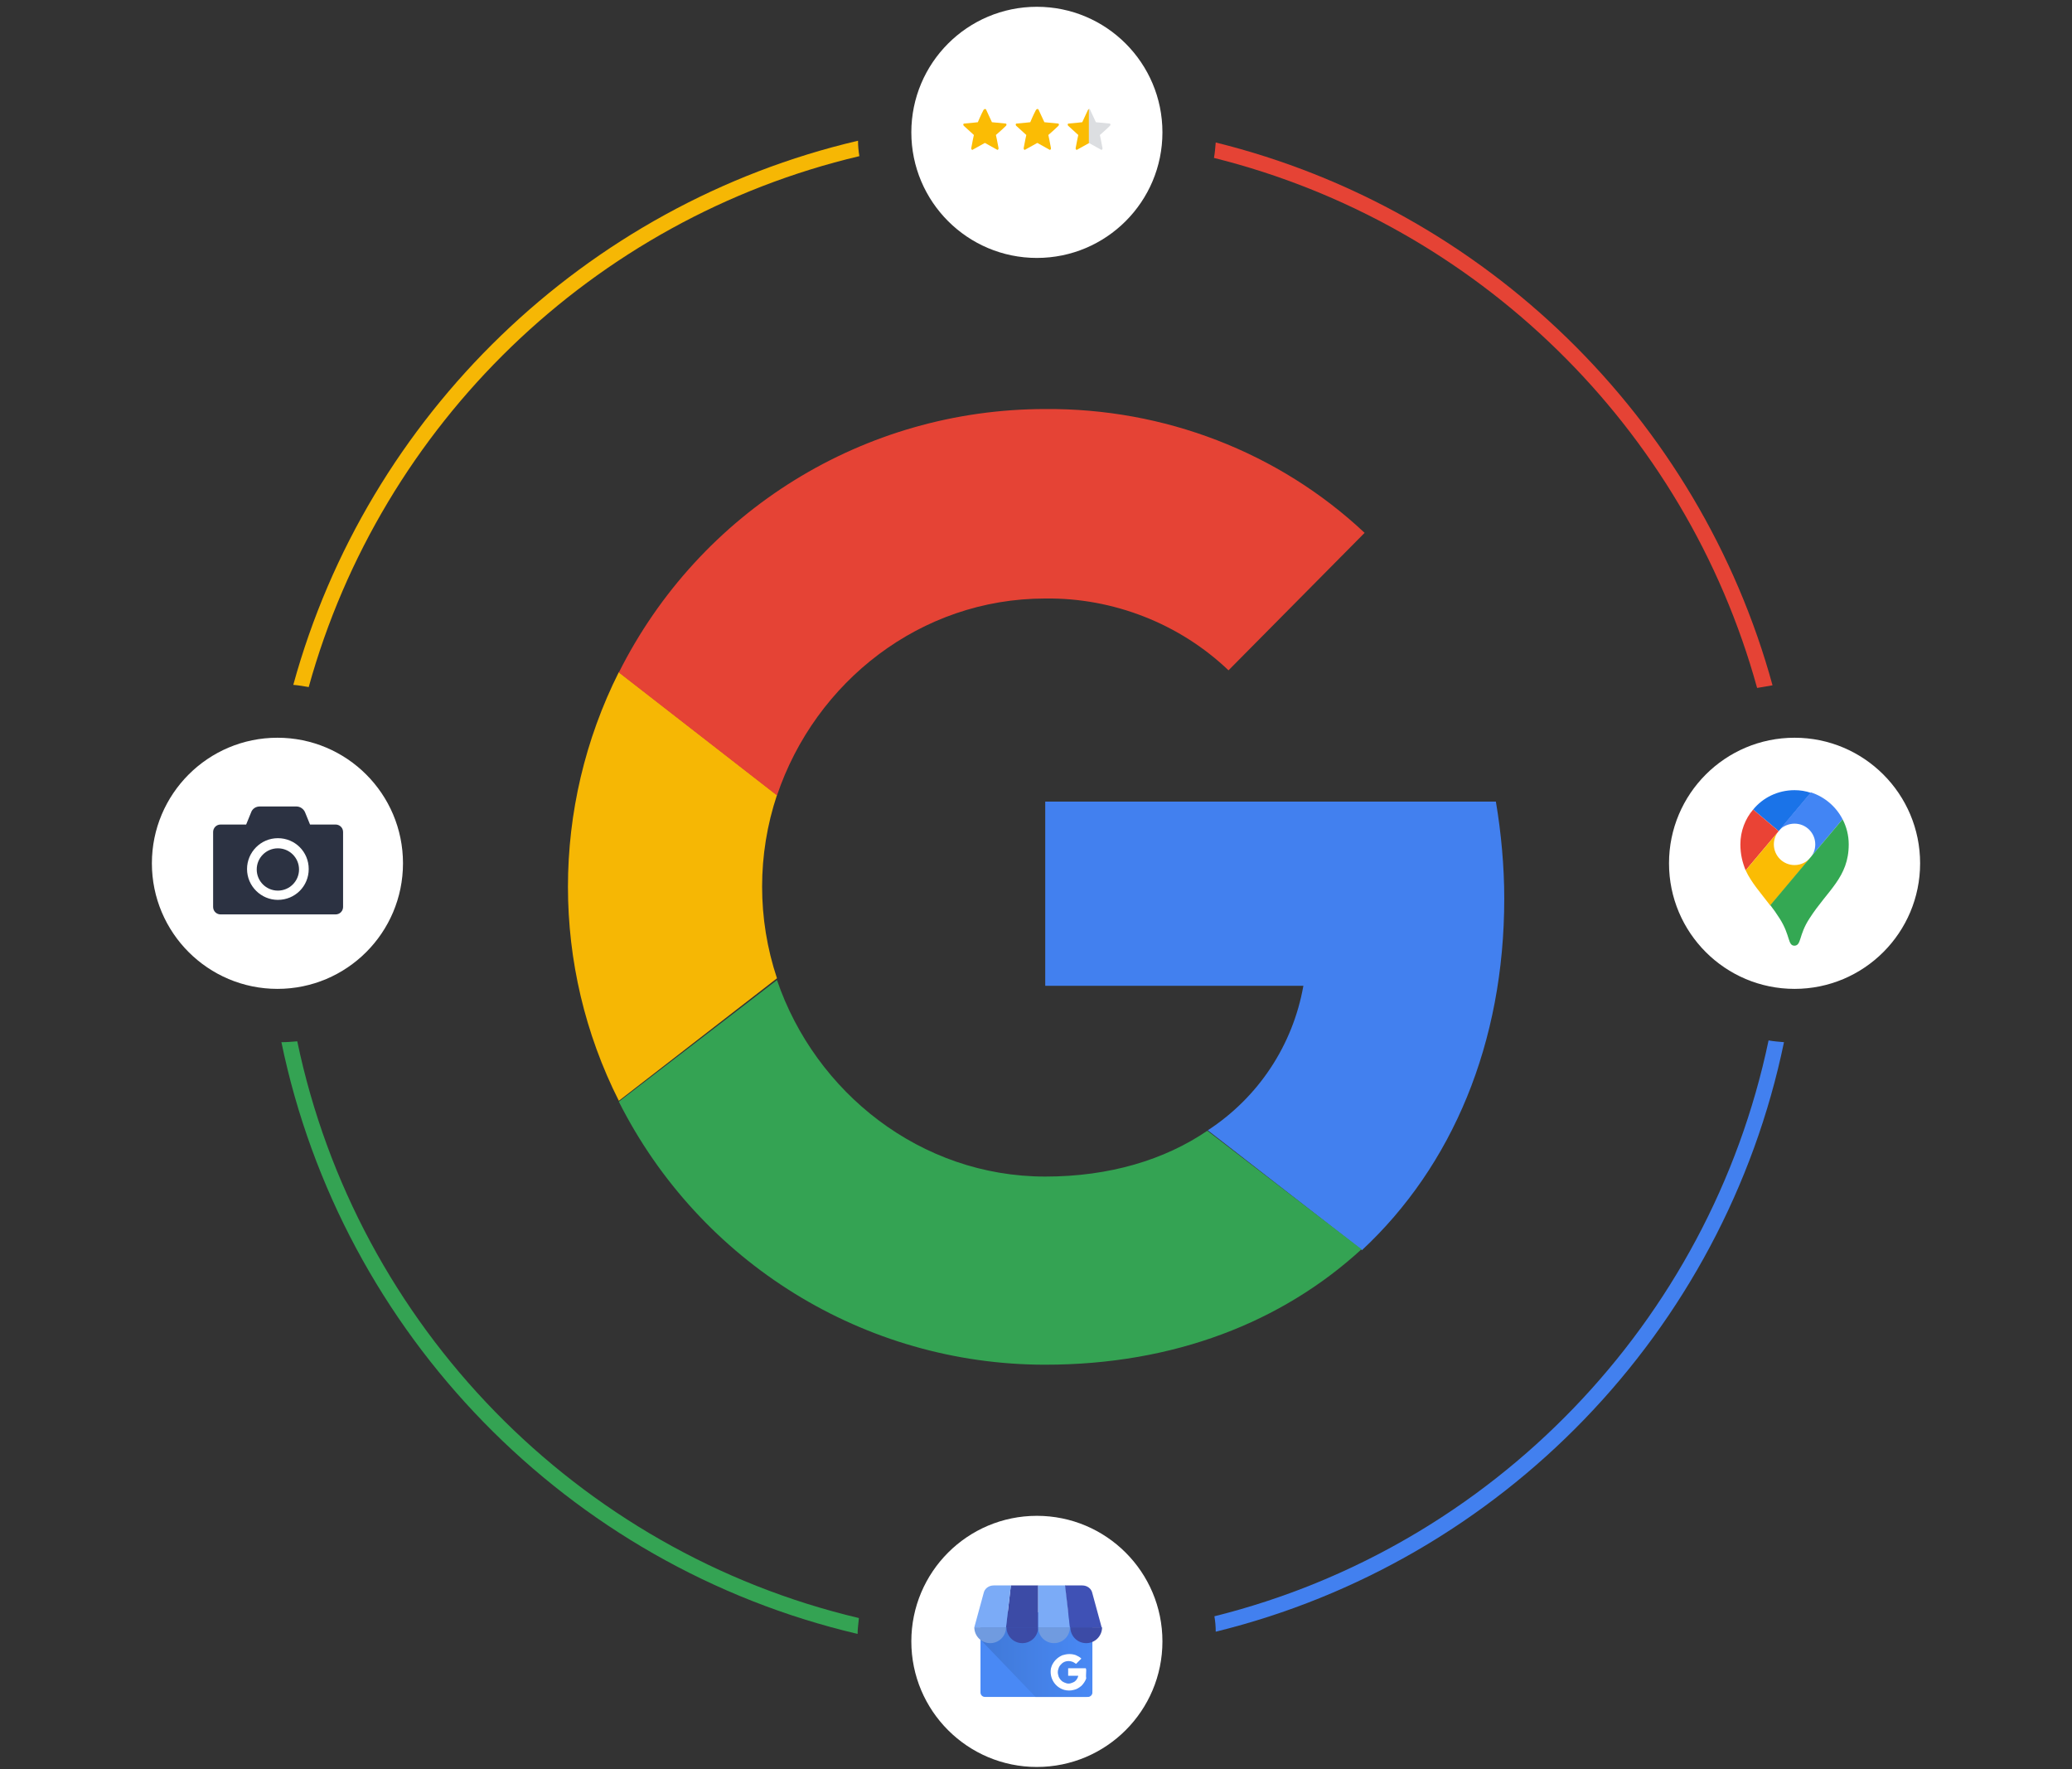 <?xml version="1.0" encoding="UTF-8"?>
<!DOCTYPE svg PUBLIC "-//W3C//DTD SVG 1.1//EN" "http://www.w3.org/Graphics/SVG/1.1/DTD/svg11.dtd">
<!-- Creator: CorelDRAW 2019 (64 Bit) -->
<svg xmlns="http://www.w3.org/2000/svg" xml:space="preserve" width="161.572mm" height="137.936mm" version="1.1" style="shape-rendering:geometricPrecision; text-rendering:geometricPrecision; image-rendering:optimizeQuality; fill-rule:evenodd; clip-rule:evenodd"
viewBox="0 0 16157.22 13793.6"
 xmlns:xlink="http://www.w3.org/1999/xlink">
 <rect x="0" y="0" width="16157.22" height="13793.6" fill="#333333" stroke="none"/>
 <defs>
  <style type="text/css">
   <![CDATA[
    .fil14 {fill:#1A73E8;fill-rule:nonzero}
    .fil13 {fill:#2C3242;fill-rule:nonzero}
    .fil1 {fill:#34A353;fill-rule:nonzero}
    .fil17 {fill:#34A853;fill-rule:nonzero}
    .fil7 {fill:#3C4BA6;fill-rule:nonzero}
    .fil9 {fill:#3F51B5;fill-rule:nonzero}
    .fil0 {fill:#4280EF;fill-rule:nonzero}
    .fil16 {fill:#4285F4;fill-rule:nonzero}
    .fil5 {fill:#4989F5;fill-rule:nonzero}
    .fil10 {fill:#709BE0;fill-rule:nonzero}
    .fil8 {fill:#7BABF7;fill-rule:nonzero}
    .fil12 {fill:#DCDEE1;fill-rule:nonzero}
    .fil3 {fill:#E54335;fill-rule:nonzero}
    .fil15 {fill:#EA4335;fill-rule:nonzero}
    .fil2 {fill:#F6B704;fill-rule:nonzero}
    .fil11 {fill:#FBBC04;fill-rule:nonzero}
    .fil4 {fill:white;fill-rule:nonzero}
    .fil6 {fill:url(#id0)}
   ]]>
  </style>
  <linearGradient id="id0" gradientUnits="userSpaceOnUse" x1="7647.06" y1="12900.01" x2="8517.46" y2="12900.01">
   <stop offset="0" style="stop-opacity:1; stop-color:#4079D8"/>
   <stop offset="0.031" style="stop-opacity:1; stop-color:#4079D8"/>
   <stop offset="1" style="stop-opacity:1; stop-color:#4989F5"/>
  </linearGradient>
 </defs>
 <g id="Camada_x0020_1">
  <g id="_2581014753584">
   <path class="fil0" d="M11730.07 7005.42c0,-250.68 -24.08,-511.85 -65.33,-755.67l-3514.06 0 0 1435.8 2012.99 0c-82.39,463.74 -350.35,869.12 -745.38,1126.73l1202.25 934.37c704.12,-656.13 1109.53,-1614.5 1109.53,-2741.23z"/>
   <path class="fil1" d="M8150.7 10639.75c1006.5,0 1848.14,-333.22 2466.36,-900.04l-1202.27 -924.04c-333.13,226.77 -762.51,357.27 -1264.09,357.27 -972.07,0 -1793.07,-656.05 -2091.87,-1532.03l-1233.26 948.09c632.02,1253.8 1913.39,2050.75 3325.13,2050.75z"/>
   <path class="fil2" d="M6058.78 7627.16c-154.57,-463.71 -154.57,-965.22 0,-1429.02l-1233.17 -958.28c-529.06,1054.53 -529.06,2294.63 0,3342.32l1233.17 -955.02z"/>
   <path class="fil3" d="M8150.7 4666.15c529.07,-6.86 1047.7,195.85 1429.02,559.96l1061.4 -1071.81c-673.29,-632.02 -1566.38,-972.15 -2490.42,-965.23 -1411.74,0 -2693.11,793.52 -3325.13,2054.18l1233.26 958.45c298.8,-886.34 1119.8,-1535.55 2091.87,-1535.55z"/>
   <path class="fil4" d="M8085.47 52.91c540.66,0 979.02,438.27 979.02,978.99 0,540.66 -438.36,979.02 -979.02,979.02 -540.72,0 -978.99,-438.36 -978.99,-979.02 0,-540.72 438.27,-978.99 978.99,-978.99z"/>
   <path class="fil4" d="M13993.78 5751.66c540.66,0 979.02,438.27 979.02,979 0,540.66 -438.36,979.01 -979.02,979.01 -540.72,0 -978.99,-438.35 -978.99,-979.01 0,-540.73 438.27,-979 978.99,-979z"/>
   <path class="fil4" d="M2163.44 5751.66c540.64,0 978.99,438.27 978.99,979 0,540.66 -438.35,979.01 -978.99,979.01 -540.73,0 -979.02,-438.35 -979.02,-979.01 0,-540.73 438.29,-979 979.02,-979z"/>
   <path class="fil4" d="M8085.47 11817.96c540.66,0 979.02,438.36 979.02,979 0,540.66 -438.36,979.01 -979.02,979.01 -540.72,0 -978.99,-438.35 -978.99,-979.01 0,-540.64 438.27,-979 978.99,-979z"/>
   <path class="fil2" d="M6701.13 1217.38c-6.92,-41.19 -10.35,-82.47 -10.35,-120.23 -2129.72,498.07 -3826.63,2139.99 -4403.73,4242.29 41.2,3.43 82.45,10.29 120.23,17.21 566.83,-2047.39 2215.6,-3648.13 4293.85,-4139.27z"/>
   <path class="fil3" d="M13701.78 5363.45c37.84,-6.86 79.04,-13.7 120.23,-20.56 -570.26,-2081.67 -2239.68,-3713.32 -4341.91,-4232.01 -3.41,41.19 -6.84,82.46 -13.76,120.22 2050.74,511.85 3675.54,2102.23 4235.44,4132.35z"/>
   <path class="fil1" d="M2318.02 8118.41c-41.2,3.43 -82.47,6.84 -123.66,6.84 470.57,2277.45 2236.24,4084.29 4493.03,4613.3 0,-41.21 6.86,-82.47 10.29,-123.68 -2194.97,-518.63 -3916.01,-2277.44 -4379.66,-4496.46z"/>
   <path class="fil0" d="M9469.75 12601.12c6.94,41.22 10.35,79.06 10.35,120.25 2225.89,-546.2 3964.07,-2339.27 4431.24,-4596.14 -41.22,-3.43 -82.47,-6.78 -120.25,-13.71 -460.3,2198.47 -2153.78,3950.35 -4321.34,4489.6z"/>
   <path class="fil5" d="M7680.11 12577.13l803.8 0c20.63,0 34.33,17.13 34.33,34.35l0 583.88c0,20.71 -17.13,34.43 -34.33,34.43l-803.8 0c-20.55,0 -34.33,-17.22 -34.33,-34.43l0 -583.88c0,-17.22 17.19,-34.35 34.33,-34.35z"/>
   <path class="fil6" d="M8518.24 13185.13l0 -570.26c0,-24 -20.56,-44.62 -44.62,-44.62l-783.16 0c-24.06,0 -44.68,188.92 -44.68,212.9l0 0 429.38 446.66 398.46 0c24.06,0 44.62,-20.71 44.62,-44.68z"/>
   <polygon class="fil7" points="7845.02,12687 8095.7,12687 8095.7,12360.65 7882.8,12360.65 "/>
   <path class="fil8" d="M8343.08 12687l-247.38 0 0 -326.35 212.97 0 34.41 326.35zm175.14 -264.45l-175.14 264.45z"/>
   <path class="fil9" d="M8518.27 12422.55l0 0c-6.87,-37.84 -41.22,-61.9 -78.98,-61.9l-134.01 0 37.84 326.35 247.26 0 -72.11 -264.45z"/>
   <path class="fil8" d="M7673.28 12422.55l0 0c-3.51,0 -3.51,0 0,0z"/>
   <path class="fil8" d="M7669.79 12422.55l0 0c6.93,-37.84 41.19,-61.9 79.04,-61.9l133.95 0 -37.78 326.35 -247.32 0 72.11 -264.45z"/>
   <path class="fil10" d="M7845.02 12687c0,68.68 -54.98,123.66 -123.66,123.66 -68.76,0 -123.74,-54.98 -123.74,-123.66l247.4 0z"/>
   <path class="fil7" d="M8095.72 12687c0,68.68 -54.95,123.66 -123.57,123.66 -68.77,0 -123.74,-54.98 -123.74,-123.66l247.31 0z"/>
   <path class="fil10" d="M8343.08 12687c0,68.68 -54.96,123.66 -123.66,123.66 -68.74,0 -123.72,-54.98 -123.72,-123.66l247.38 0z"/>
   <path class="fil7" d="M8593.87 12687c0,68.68 -54.98,123.66 -123.66,123.66 -68.76,0 -123.72,-54.98 -123.72,-123.66l247.38 0z"/>
   <path class="fil4" d="M8470.19 13023.67c0,-6.87 0,-10.36 -3.43,-17.14l-137.44 0 0 58.33 78.97 0c-3.43,17.19 -13.7,34.33 -27.49,44.68 -10.21,6.86 -20.56,10.3 -30.84,13.71 -10.29,3.43 -24.05,3.43 -34.35,0 -10.35,-3.41 -20.62,-6.85 -30.92,-13.71 -13.7,-10.35 -24.05,-24.05 -30.9,-41.25l0 -3.43c-6.94,-17.14 -6.94,-37.78 0,-54.92 3.41,-13.76 10.28,-24.12 20.55,-34.33 20.65,-24.06 54.98,-31 85.9,-20.64 10.35,3.36 20.64,10.29 30.92,17.13l27.48 -27.49c3.44,-3.41 10.36,-10.27 13.71,-13.62 -13.71,-13.79 -30.84,-20.71 -44.63,-27.49 -30.92,-10.35 -65.25,-10.35 -96.16,0l-3.44 0c-34.33,13.7 -61.81,37.7 -79.03,68.6 -6.86,10.35 -10.27,24.08 -13.79,34.43 -13.7,75.52 31.01,147.64 103.18,168.28 23.99,6.84 51.48,6.84 75.54,0 20.57,-3.51 41.19,-17.13 58.33,-30.92 17.21,-17.21 30.92,-37.78 37.84,-58.4 -3.43,-20.63 0,-41.2 0,-61.82z"/>
   <path class="fil11" d="M7625.15 952.85c0,0 -61.84,6.92 -106.46,10.35 -3.5,0 -6.93,3.35 -6.93,6.78 0,3.49 0,6.92 3.43,10.36 30.99,27.48 79.04,72.11 79.04,72.11 0,0 -13.7,61.84 -20.57,103.03 0,3.49 0,6.92 3.43,10.35 3.44,3.43 6.87,3.43 10.21,0 37.85,-20.56 92.83,-51.54 92.83,-51.54 0,0 54.97,30.98 92.73,51.54 3.44,3.43 6.87,3.43 10.3,0 3.49,-3.43 3.49,-6.86 3.49,-10.35 -6.92,-41.19 -20.63,-103.03 -20.63,-103.03 0,0 48.04,-41.19 79.04,-72.11 3.41,-3.44 3.41,-6.87 3.41,-10.36 0,-3.43 -3.41,-6.78 -6.92,-6.78 -41.2,-3.43 -106.45,-10.35 -106.45,-10.35 0,0 -27.49,-58.41 -44.62,-96.17 0,-3.43 -3.43,-6.86 -10.35,-6.86 -3.43,0 -6.87,3.43 -10.36,6.86 -20.56,37.76 -44.62,96.17 -44.62,96.17z"/>
   <path class="fil11" d="M8033.93 952.85c0,0 -61.84,6.92 -106.53,10.35 -3.43,0 -6.86,3.35 -6.86,6.78 0,3.49 0,6.92 3.43,10.36 30.92,27.48 79.04,72.11 79.04,72.11 0,0 -13.71,61.84 -20.63,103.03 0,3.49 0,6.92 3.49,10.35 3.43,3.43 6.86,3.43 10.21,0 37.85,-20.56 92.82,-51.54 92.82,-51.54 0,0 54.98,30.98 92.68,51.54 3.49,3.43 6.92,3.43 10.35,0 3.41,-3.43 3.41,-6.86 3.41,-10.35 -6.84,-41.19 -20.54,-103.03 -20.54,-103.03 0,0 48.03,-41.19 79.04,-72.11 3.43,-3.44 3.43,-6.87 3.43,-10.36 0,-3.43 -3.43,-6.78 -6.95,-6.78 -41.25,-3.43 -106.44,-10.35 -106.44,-10.35 0,0 -27.49,-58.41 -44.62,-96.17 0,-3.43 -3.5,-6.86 -10.36,-6.86 -3.43,0 -6.92,3.43 -10.35,6.86 -20.57,37.76 -44.62,96.17 -44.62,96.17z"/>
   <path class="fil11" d="M8494.19 849.82c-3.43,0 -6.87,3.43 -10.28,6.86 -17.13,37.76 -44.62,96.17 -44.62,96.17 0,0 -61.9,6.92 -106.52,10.35 -3.43,0 -6.86,3.43 -6.86,6.78 0,3.49 0,6.92 3.43,10.36 30.92,27.48 78.95,72.11 78.95,72.11 0,0 -13.7,61.84 -20.54,103.03 0,3.49 0,6.92 3.41,10.35 3.43,3.43 6.92,3.43 10.35,0 37.78,-20.56 92.68,-51.54 92.68,-51.54l0 -264.47z"/>
   <path class="fil12" d="M8659.1 970.02c0,-3.43 -3.43,-6.86 -6.86,-6.86 -41.2,-3.43 -106.53,-10.27 -106.53,-10.27 0,0 -27.49,-58.41 -44.62,-96.25 0,-3.43 -3.43,-6.78 -10.35,-6.78l0 264.45c0,0 54.97,30.92 92.82,51.54 3.43,3.35 6.86,3.35 10.27,0 3.43,-3.43 3.43,-6.84 3.43,-10.35 -6.84,-41.19 -20.63,-103.03 -20.63,-103.03 0,0 48.12,-41.26 79.04,-72.11 3.43,-3.41 3.43,-6.84 3.43,-10.34z"/>
   <path class="fil13" d="M2166.85 7015.74c-130.52,0 -240.48,-106.53 -240.48,-240.46 0,-130.52 106.47,-240.47 240.48,-240.47 133.95,0 240.47,106.52 240.47,240.47 0,133.93 -106.52,240.46 -240.47,240.46zm450.01 -587.38l-199.26 0 -37.77 -92.76c-10.35,-27.48 -37.84,-48.05 -68.7,-48.05l-285.16 0c-30.83,0 -58.32,17.14 -68.68,48.05l-37.84 92.76 -199.2 0c-34.33,0 -58.39,27.41 -58.39,58.39l0 583.96c0,34.35 27.49,58.41 58.39,58.41l896.61 0c34.35,0 58.41,-27.49 58.41,-58.41l0 -583.96c0,-34.41 -27.49,-58.39 -58.41,-58.39z"/>
   <path class="fil13" d="M2166.85 6613.86c91.06,0 164.93,73.79 164.93,164.87 0,91.07 -73.87,164.85 -164.93,164.85 -91.07,0 -164.93,-73.78 -164.93,-164.85 0,-91.08 73.86,-164.87 164.93,-164.87z"/>
   <path class="fil14" d="M14120.87 6181.01c-41.19,-13.71 -82.46,-20.57 -127.09,-20.57 -130.58,0 -247.38,58.41 -322.92,151.09l199.26 168.36 250.75 -298.88z"/>
   <path class="fil15" d="M13670.86 6311.53c-61.82,72.11 -99.6,168.36 -99.6,271.39 0,79.04 17.14,144.29 41.19,202.69l257.61 -305.72 -199.2 -168.36z"/>
   <path class="fil16" d="M13993.78 6421.46c89.33,0 161.44,72.11 161.44,161.44 0,41.19 -13.78,75.6 -37.84,103.09 0,0 127.09,-151.14 250.81,-298.86 -51.55,-99.6 -140.86,-175.2 -247.32,-209.55l-250.75 298.86c30.92,-34.33 75.55,-54.98 123.66,-54.98z"/>
   <path class="fil11" d="M13993.78 6744.38c-89.39,0 -161.5,-72.11 -161.5,-161.5 0,-37.7 13.79,-75.54 37.84,-103.03l-257.61 305.72c44.63,96.26 116.74,175.21 192.28,274.81l312.59 -370.98c-30.92,30.92 -72.11,54.98 -123.6,54.98z"/>
   <path class="fil17" d="M14110.56 7160c140.85,-219.83 305.64,-319.43 305.64,-577.1 0,-68.62 -17.13,-137.38 -48.05,-195.77l-563.32 669.84c24.06,30.92 48.12,65.27 72.11,103.03 85.9,134.01 61.91,212.99 116.8,212.99 54.98,-3.43 30.92,-82.47 116.82,-212.99z"/>
  </g>
 </g>
</svg>
